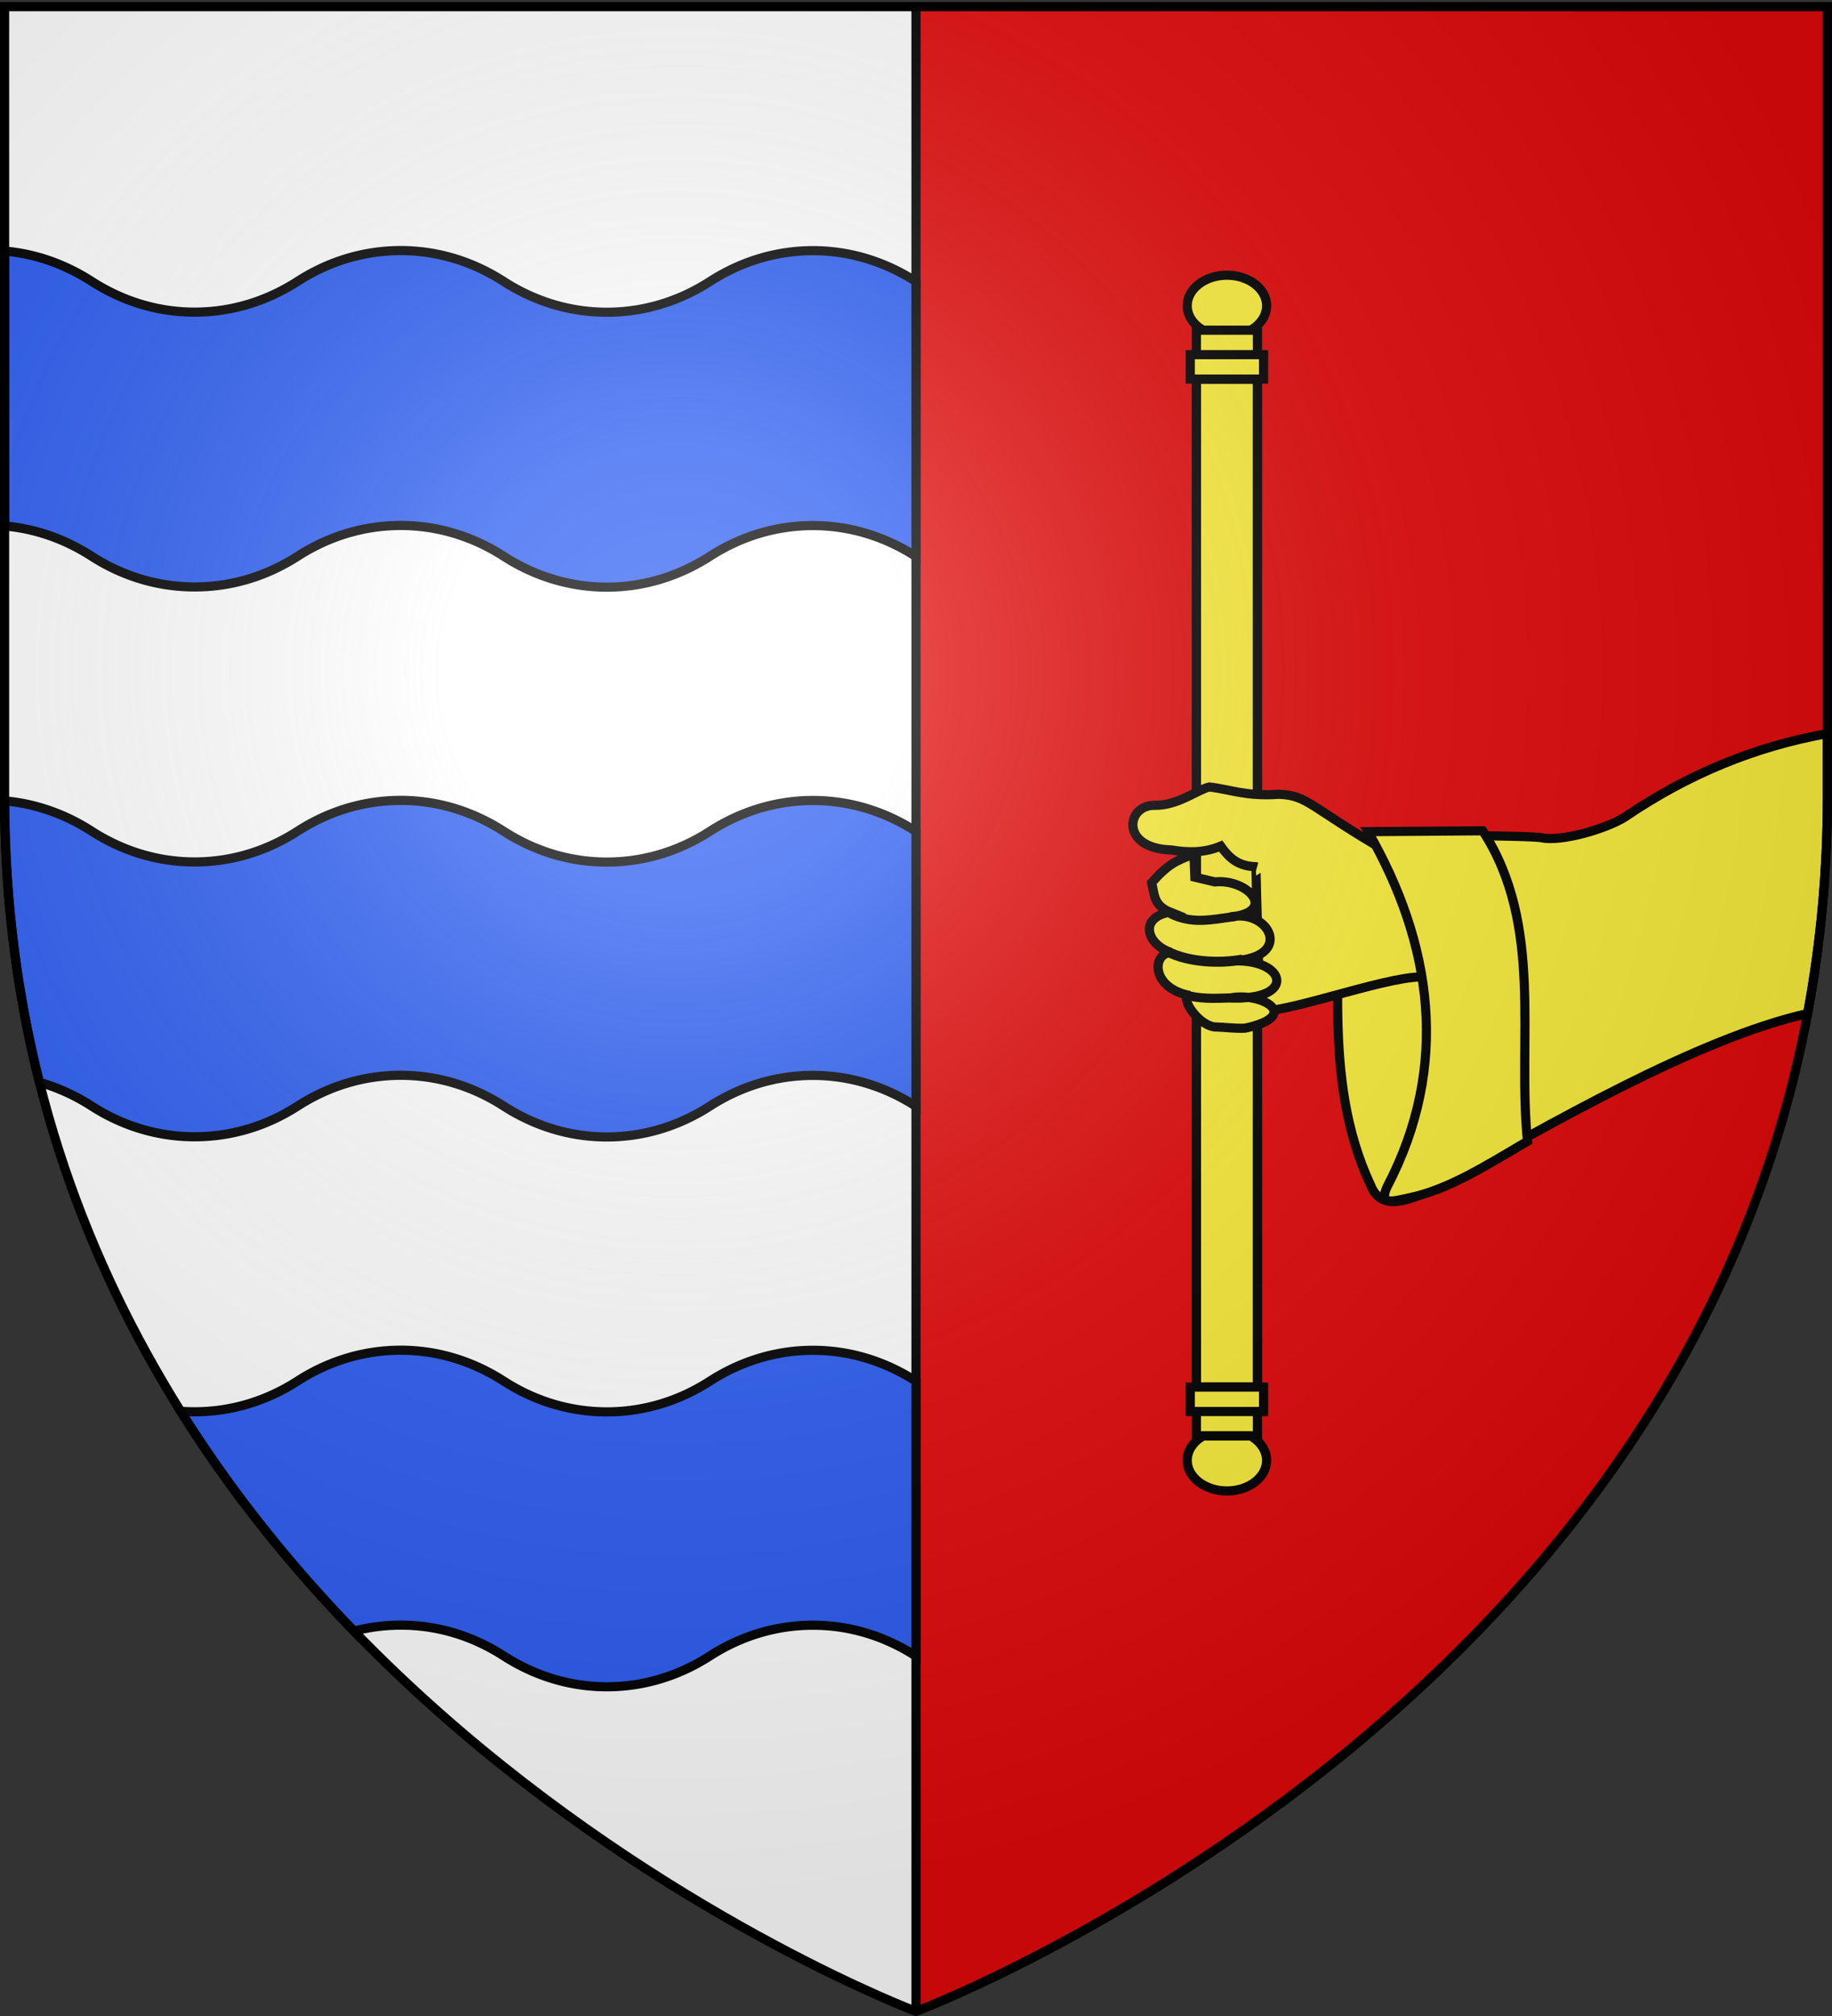 <svg xmlns="http://www.w3.org/2000/svg" xmlns:xlink="http://www.w3.org/1999/xlink" height="660" width="600" version="1.0"><rect width="100%" height="100%" fill="#333333" stroke="none"/><defs><radialGradient xlink:href="#a" id="b" gradientUnits="userSpaceOnUse" gradientTransform="matrix(1.353 0 0 1.349 -77.63 -85.747)" cx="221.445" cy="226.331" fx="221.445" fy="226.331" r="300"/><linearGradient id="a"><stop style="stop-color:white;stop-opacity:.314" offset="0"/><stop offset=".19" style="stop-color:white;stop-opacity:.251"/><stop style="stop-color:#6b6b6b;stop-opacity:.125" offset=".6"/><stop style="stop-color:black;stop-opacity:.125" offset="1"/></linearGradient></defs><g style="display:inline"><path style="fill:#fff;fill-opacity:1;fill-rule:evenodd;stroke:none;stroke-width:1px;stroke-linecap:butt;stroke-linejoin:miter;stroke-opacity:1" d="M1.5 2.188v258.53C1.5 546.17 300 658.5 300 658.5V2.187H1.5z"/><path d="M598.5 2.188v258.53C598.5 546.17 300 658.5 300 658.5V2.187h298.5z" style="fill:#e20909;fill-opacity:1;fill-rule:evenodd;stroke:none;stroke-width:1px;stroke-linecap:butt;stroke-linejoin:miter;stroke-opacity:1"/><path style="opacity:1;fill:#000;fill-opacity:1;stroke:none;stroke-width:3;stroke-miterlimit:4;stroke-dasharray:none;stroke-opacity:1" d="M298.5 2.198h3V658.5h-3z"/><path style="fill:#2b5df2;fill-opacity:1;stroke:#000;stroke-width:3;stroke-miterlimit:4;stroke-dasharray:none;stroke-opacity:1" d="M131.25 82.031c-12.303 0-23.814 3.665-33.75 10.063-9.939 6.402-21.442 10.094-33.75 10.094-12.303 0-23.814-3.696-33.75-10.094-8.51-5.482-18.174-9.008-28.5-9.906v90c10.326.898 19.99 4.424 28.5 9.906 9.936 6.398 21.447 10.062 33.75 10.062 12.308 0 23.811-3.66 33.75-10.062 9.936-6.398 21.447-10.063 33.75-10.063 12.308 0 23.811 3.692 33.75 10.094 9.936 6.398 21.447 10.094 33.75 10.094 12.308 0 23.811-3.692 33.75-10.094 9.936-6.398 21.447-10.062 33.75-10.063 12.308 0 23.811 3.723 33.75 10.125v-90c-9.939-6.402-21.442-10.124-33.75-10.124-12.303 0-23.814 3.695-33.75 10.093-9.939 6.402-21.442 10.063-33.75 10.063-12.303 0-23.814-3.665-33.75-10.063-9.939-6.402-21.442-10.125-33.75-10.125zM131.25 262.031c-12.303 0-23.814 3.665-33.75 10.063-9.939 6.402-21.442 10.094-33.75 10.094-12.303 0-23.814-3.696-33.75-10.094-8.51-5.482-18.174-9.008-28.5-9.906.119 32.998 4.231 63.675 11.406 92.125 6.065 1.734 11.803 4.373 17.094 7.78 9.936 6.399 21.447 10.063 33.75 10.063 12.308 0 23.811-3.66 33.75-10.062 9.936-6.398 21.447-10.063 33.75-10.063 12.308 0 23.811 3.692 33.75 10.094 9.936 6.398 21.447 10.094 33.75 10.094 12.308 0 23.811-3.692 33.75-10.094 9.936-6.398 21.447-10.062 33.75-10.063 12.308 0 23.811 3.723 33.75 10.125v-90c-9.939-6.402-21.442-10.125-33.75-10.125-12.303 0-23.814 3.696-33.75 10.094-9.939 6.402-21.442 10.063-33.75 10.063-12.303 0-23.814-3.665-33.75-10.063-9.939-6.402-21.442-10.125-33.75-10.125zM131.25 442.031c-12.303 0-23.814 3.665-33.75 10.063-9.939 6.402-21.442 10.094-33.75 10.094-1.538 0-3.05-.043-4.563-.157 16.91 26.992 36.367 50.927 56.75 71.969a61.017 61.017 0 0 1 15.313-1.969c12.308 0 23.811 3.692 33.75 10.094 9.936 6.398 21.447 10.094 33.75 10.094 12.308 0 23.811-3.692 33.75-10.094 9.936-6.398 21.447-10.062 33.75-10.063 12.308 0 23.811 3.723 33.75 10.125v-90c-9.939-6.402-21.442-10.125-33.75-10.125-12.303 0-23.814 3.696-33.75 10.094-9.939 6.402-21.442 10.063-33.75 10.063-12.303 0-23.814-3.665-33.75-10.063-9.939-6.402-21.442-10.125-33.75-10.125z"/><path style="fill:#fcef3c;fill-opacity:1;fill-rule:evenodd;stroke:#000;stroke-width:3;stroke-linecap:butt;stroke-linejoin:miter;stroke-opacity:1;stroke-miterlimit:4;stroke-dasharray:none" d="M598.5 240.156c-23.72 4.248-45.515 13.19-66.313 27.313-5.719 3.688-20.687 8.23-27.375 6.781-3.603-.781-64.314-1.482-66.625 1.406 2.119 37.463-5.84 77.084 10.72 112.375 3.496 8.837 12.598 5.01 22 .563 36.32-20.406 85.137-48.69 121.093-56.781 4.184-22.4 6.5-46.075 6.5-71.094v-20.563z"/></g><g style="display:inline"><path style="opacity:.99;fill:#fcef3c;fill-opacity:1;stroke:#000;stroke-width:3.061;stroke-miterlimit:4;stroke-dasharray:none;stroke-opacity:1" d="M-265.687 139.919h20v330h-20z" transform="translate(657.514 -15.816)"/><path style="opacity:1;fill:#fcef3c;fill-opacity:1;stroke:#000;stroke-width:3;stroke-miterlimit:4;stroke-dasharray:none;stroke-opacity:1" d="M-267.687 131.919h24v8h-24zM-265.687 123.919h20v8h-20zM-255.688 105.906c-7.175 0-13 4.48-13 10 0 3.267 2.035 6.175 5.188 8h15.625c3.153-1.825 5.188-4.733 5.188-8 0-5.52-5.825-10-13-10z" transform="translate(657.514 -15.816)"/><path transform="matrix(1 0 0 -1 657.514 -15.816)" style="opacity:1;fill:#fcef3c;fill-opacity:1;stroke:#000;stroke-width:3;stroke-miterlimit:4;stroke-dasharray:none;stroke-opacity:1" d="M-267.687-477.919h24v8h-24zM-265.687-485.919h20v8h-20z"/><path style="opacity:1;fill:#fcef3c;fill-opacity:1;stroke:#000;stroke-width:3;stroke-miterlimit:4;stroke-dasharray:none;stroke-opacity:1" d="M-255.688 503.932c-7.175 0-13-4.48-13-10 0-3.267 2.035-6.175 5.188-8h15.625c3.153 1.825 5.188 4.733 5.188 8 0 5.52-5.825 10-13 10z" transform="translate(657.514 -15.816)"/></g><path d="M454.99 279.287c-26.164-15.137-26.476-18.859-36.1-19.253-10.767.772-15.829-1.585-22.84-2.39-3.903.923-10.425 6.19-18.054 6.008-9.186.002-11.146 14.147 5.638 14.606 5.58.92 10.775.973 16.162-1.254 2.636 3.675 5.543 6.615 11.548 6.742-.083-.047 1.256 47.484 1.314 47.457 12.794-.589 44.191-12.54 54.627-11.282l-12.295-40.634z" style="fill:#fcef3c;fill-opacity:1;fill-rule:evenodd;stroke:#000;stroke-width:3;stroke-linecap:butt;stroke-linejoin:miter;stroke-miterlimit:4;stroke-dasharray:none;stroke-opacity:1;display:inline"/><path d="M-214.884 301.48c-5.597 2.05-8.444 3.203-13.855 9.38.936 3.489.452 7.357 6.023 9.603-10.283 1.789-7.713 10.548.303 13.226-6.231.3-6.632 11.647 6.233 14.106-3.653-.21 2.042 9.324 7.903 10.253 3.96.118 6.575.581 10.192.418 18.88-4.16 5.279-11.797-4.713-9.921 21.424.943 18.398-12.714.769-12.094 20.181-1.179 11.7-17.17-.782-14.396 15.274-1.625 5.75-12.554-5.226-11.469l-6.546-1.544-.3-7.561z" style="fill:#fcef3c;fill-opacity:1;fill-rule:evenodd;stroke:#000;stroke-width:3;stroke-linecap:butt;stroke-linejoin:miter;stroke-miterlimit:4;stroke-dasharray:none;stroke-opacity:1;display:inline" transform="translate(605.914 -21.866)"/><path d="M-222.627 320.94c6.963 3.507 13.183 2.086 21.11.962" style="fill:none;fill-rule:evenodd;stroke:#000;stroke-width:3;stroke-linecap:butt;stroke-linejoin:miter;stroke-miterlimit:4;stroke-dasharray:none;stroke-opacity:1" transform="translate(605.914 -21.866)"/><path d="M-223.677 333.32c6.92 3.607 17.254 4.084 24.737 2.667" style="fill:none;fill-rule:evenodd;stroke:#000;stroke-width:3.267;stroke-linecap:butt;stroke-linejoin:miter;stroke-miterlimit:4;stroke-dasharray:none;stroke-opacity:1" transform="translate(605.914 -21.866)"/><path d="M-217.328 347.719c6.811 1.585 10.86.759 18.315.8" style="fill:none;fill-rule:evenodd;stroke:#000;stroke-width:3;stroke-linecap:butt;stroke-linejoin:miter;stroke-miterlimit:4;stroke-dasharray:none;stroke-opacity:1" transform="translate(605.914 -21.866)"/><path style="fill:#fcef3c;fill-opacity:1;stroke:#000;stroke-width:3;stroke-miterlimit:4;stroke-dasharray:none;stroke-opacity:1" d="M448.053 272.269c21.063 36.623 26.98 76.707 6.211 116.317-2.89 6.373 2.424 4.54 6.776 3.67 13.577-2.74 26.345-11.146 39.243-18.633-3.452-33.005 5.478-70.636-14.68-101.636l-37.55.282z"/><path d="M300 658.5s298.5-112.32 298.5-397.772V2.176H1.5v258.552C1.5 546.18 300 658.5 300 658.5z" style="opacity:1;fill:url(#b);fill-opacity:1;fill-rule:evenodd;stroke:none;stroke-width:1px;stroke-linecap:butt;stroke-linejoin:miter;stroke-opacity:1"/><path d="M300 658.5S1.5 546.18 1.5 260.728V2.176h597v258.552C598.5 546.18 300 658.5 300 658.5z" style="opacity:1;fill:none;fill-opacity:1;fill-rule:evenodd;stroke:#000;stroke-width:3;stroke-linecap:butt;stroke-linejoin:miter;stroke-miterlimit:4;stroke-dasharray:none;stroke-opacity:1"/></svg>